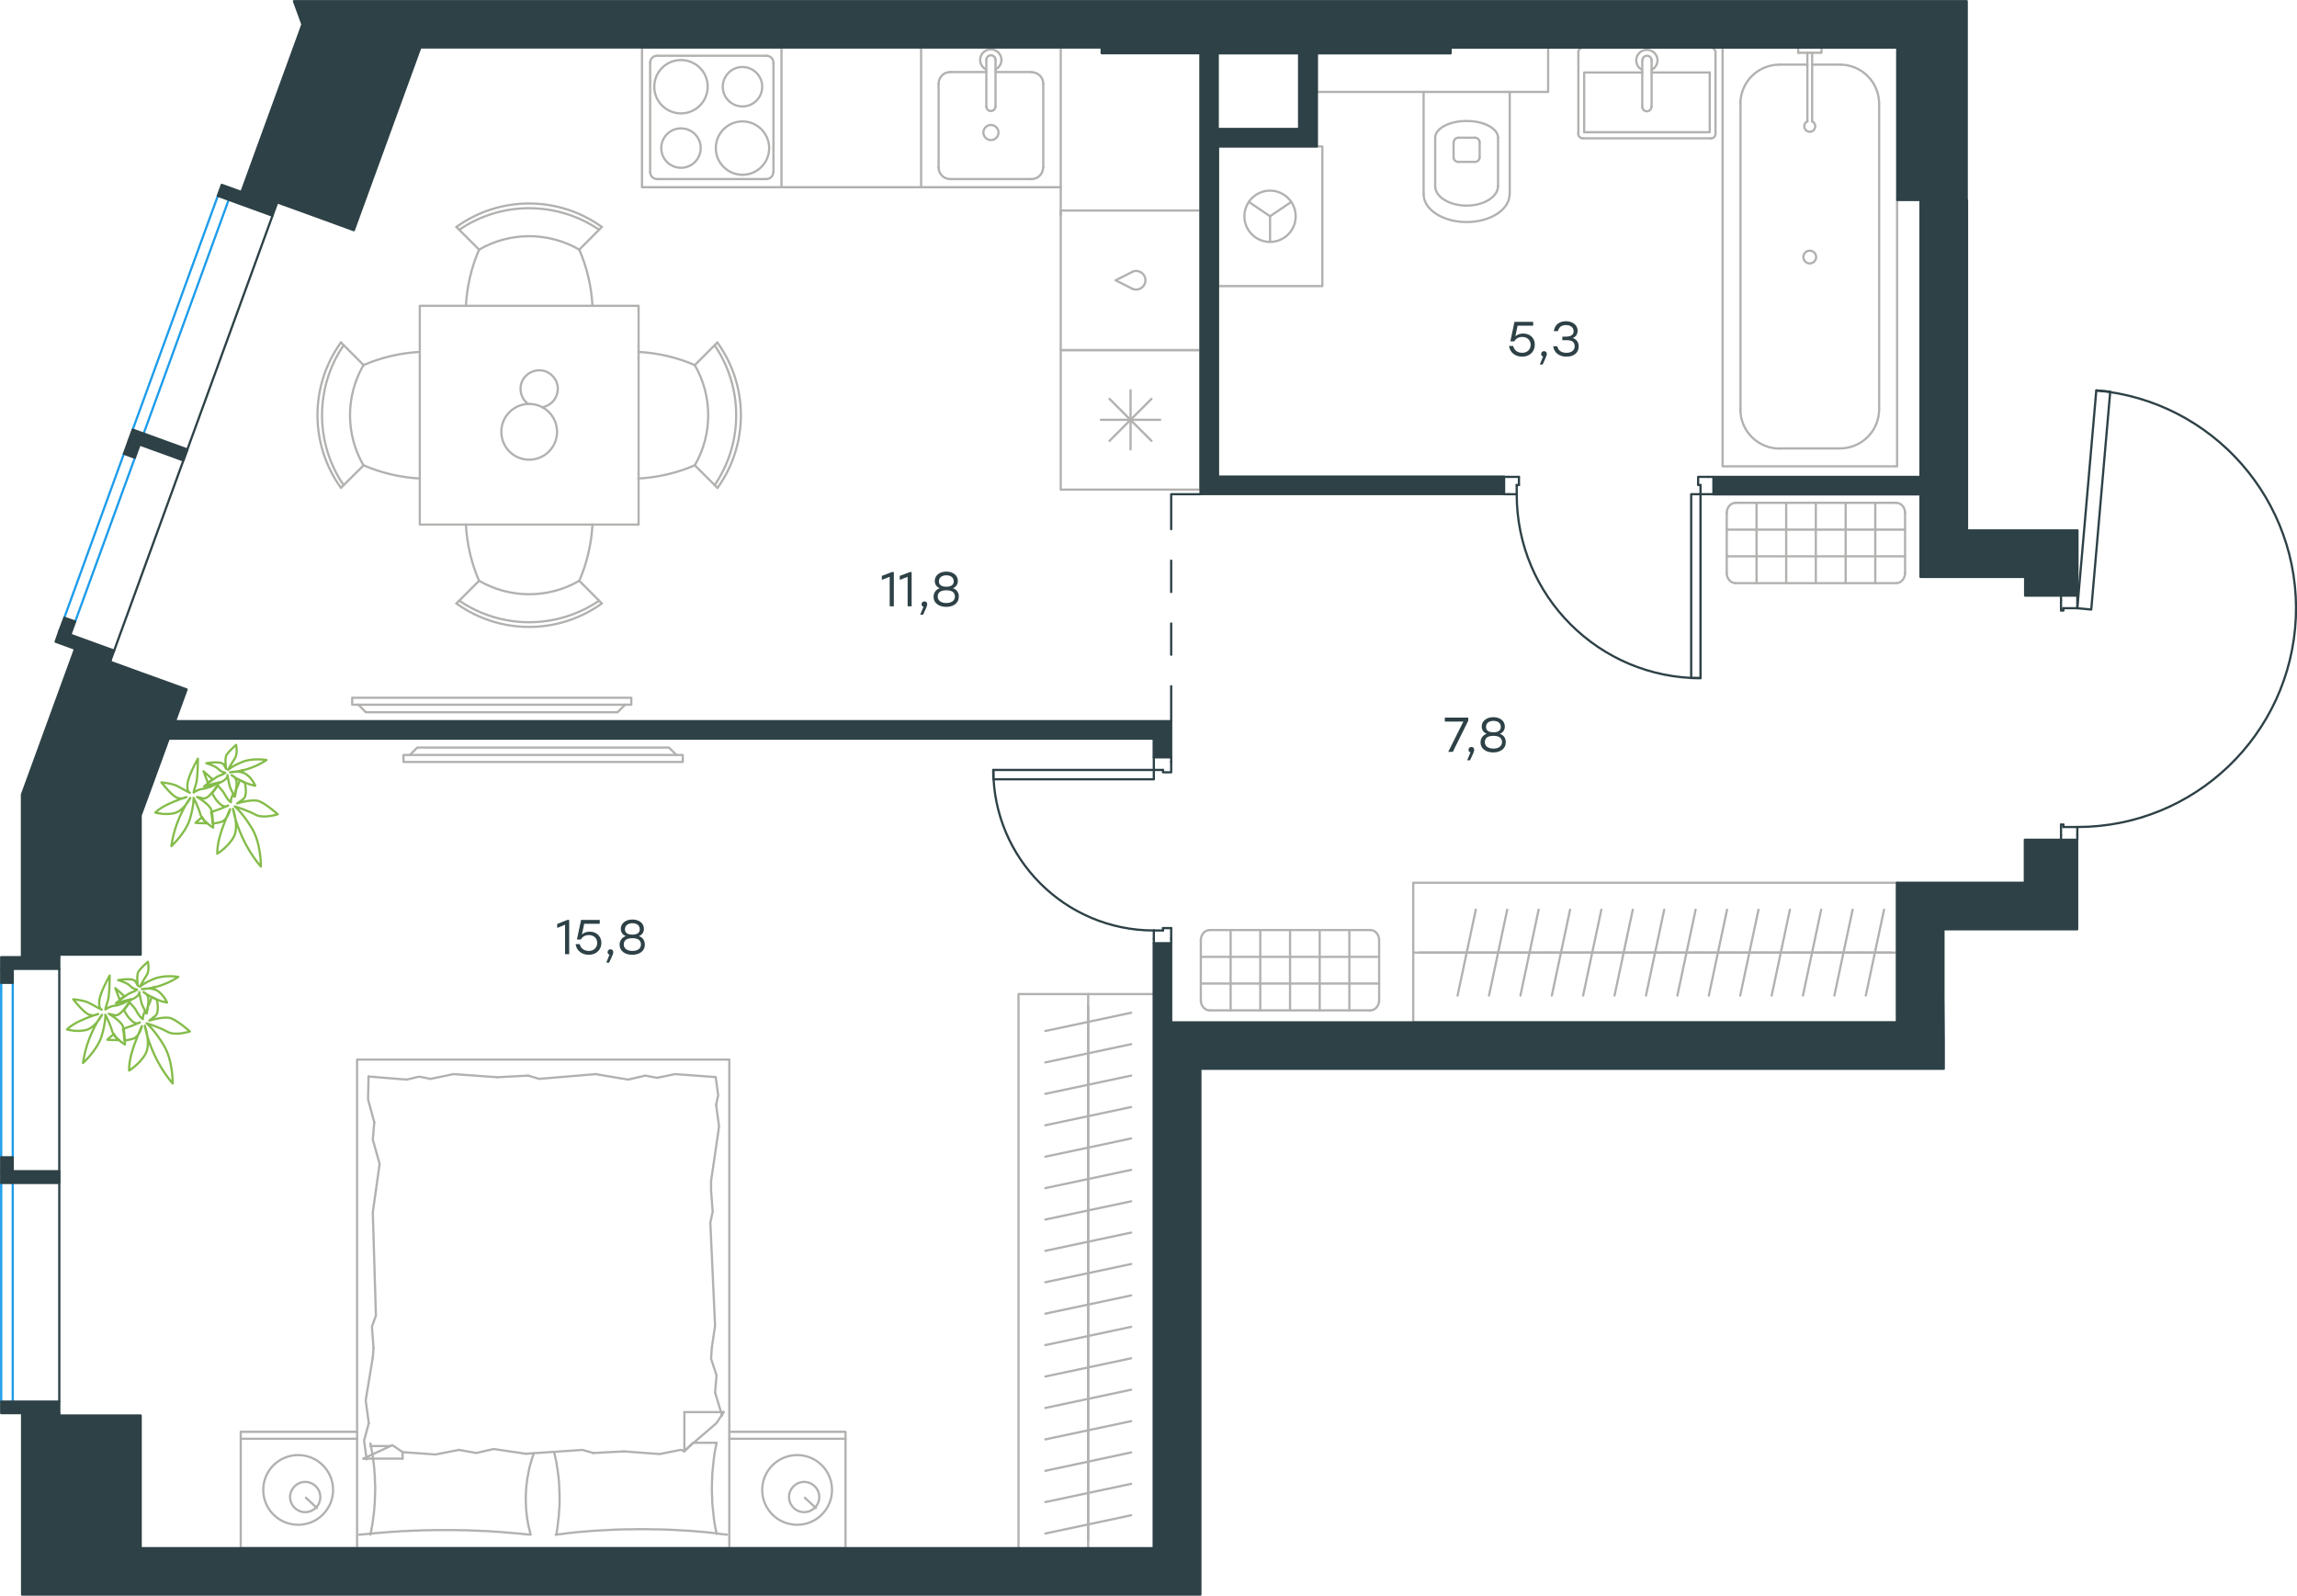 <?xml version="1.0" encoding="utf-8"?>
<!-- Generator: Adobe Illustrator 26.5.0, SVG Export Plug-In . SVG Version: 6.00 Build 0)  -->
<svg version="1.1" id="Слой_1" xmlns:xodm="http://www.corel.com/coreldraw/odm/2003"
	 xmlns="http://www.w3.org/2000/svg" xmlns:xlink="http://www.w3.org/1999/xlink" x="0px" y="0px" viewBox="0 0 1549.6 1076.5"
	 style="enable-background:new 0 0 1549.6 1076.5;" xml:space="preserve">
<style type="text/css">
	.st0{fill:none;stroke:#2D4146;stroke-width:1.5;stroke-linecap:round;stroke-linejoin:round;stroke-miterlimit:10;}
	.st1{fill:none;stroke:#B2B1B0;stroke-width:1.5;stroke-linecap:round;stroke-linejoin:round;stroke-miterlimit:10;}
	.st2{fill:none;stroke:#1D9CEB;stroke-width:1.5;stroke-linecap:round;stroke-linejoin:round;stroke-miterlimit:10;}
	
		.st3{fill-rule:evenodd;clip-rule:evenodd;fill:#2D4146;stroke:#2D4146;stroke-width:1.5;stroke-linecap:round;stroke-linejoin:round;stroke-miterlimit:10;}
	.st4{fill:#2D4146;}
	.st5{fill:none;stroke:#84BC4A;stroke-width:1.5;stroke-linecap:round;stroke-linejoin:round;stroke-miterlimit:10;}
</style>
<g id="Слой_x0020_1">
	<line class="st0" x1="778.4" y1="633.2" x2="778.4" y2="636.3"/>
	<polyline class="st0" points="778.4,510.8 778.4,513.9 778.4,519.4 	"/>
	<line class="st0" x1="778.4" y1="627.7" x2="778.4" y2="633.2"/>
	<path class="st0" d="M670.1,519.4c0,59.8,48.5,108.3,108.3,108.3"/>
	<line class="st0" x1="790.1" y1="633.2" x2="790.1" y2="626.1"/>
	<line class="st0" x1="790.1" y1="513.9" x2="790.1" y2="510.8"/>
	<line class="st0" x1="778.4" y1="519.4" x2="784.6" y2="519.4"/>
	<polyline class="st0" points="790.1,513.9 790.1,521 784.6,521 784.6,519.4 	"/>
	<line class="st0" x1="784.6" y1="627.7" x2="784.6" y2="626.1"/>
	<line class="st0" x1="790.1" y1="636.3" x2="790.1" y2="633.2"/>
	<line class="st0" x1="778.4" y1="627.7" x2="784.6" y2="627.7"/>
	<line class="st0" x1="784.6" y1="626.1" x2="790.1" y2="626.1"/>
	<polyline class="st0" points="743.8,519.4 670.1,519.4 670.1,525.7 704.5,525.7 778.4,525.7 778.4,519.4 743.8,519.4 	"/>
	<line class="st0" x1="1017.7" y1="333.4" x2="1014.5" y2="333.4"/>
	<polyline class="st0" points="1155.8,333.4 1152.6,333.4 1147.2,333.4 	"/>
	<line class="st0" x1="1023.2" y1="333.4" x2="1017.7" y2="333.4"/>
	<path class="st0" d="M1023.2,333.5c0,68.5,55.5,124,124,124"/>
	<line class="st0" x1="1017.7" y1="321.7" x2="1024.7" y2="321.7"/>
	<line class="st0" x1="1152.6" y1="321.7" x2="1155.8" y2="321.7"/>
	<line class="st0" x1="1147.2" y1="333.4" x2="1147.2" y2="327.2"/>
	<polyline class="st0" points="1152.6,321.7 1145.6,321.7 1145.6,327.2 1147.2,327.2 	"/>
	<line class="st0" x1="1023.2" y1="327.2" x2="1024.7" y2="327.2"/>
	<line class="st0" x1="1014.5" y1="321.7" x2="1017.7" y2="321.7"/>
	<line class="st0" x1="1023.2" y1="333.4" x2="1023.2" y2="327.2"/>
	<line class="st0" x1="1024.7" y1="327.2" x2="1024.7" y2="321.7"/>
	<polyline class="st0" points="1147.2,457.4 1140.9,457.4 1140.9,423 1140.9,333.4 1147.2,333.4 1147.2,368 1147.2,457.4 	"/>
	<line class="st0" x1="1401.4" y1="563.4" x2="1401.4" y2="566.5"/>
	<polyline class="st0" points="1401.4,401.7 1401.4,404.8 1401.4,410.3 	"/>
	<line class="st0" x1="1401.4" y1="557.9" x2="1401.4" y2="563.4"/>
	<path class="st0" d="M1401.4,557.9c79,0,143.9-62.2,147.4-141.1c3.4-78.9-55.9-146.5-134.5-153.4"/>
	<line class="st0" x1="1390.4" y1="563.4" x2="1390.4" y2="556.3"/>
	<line class="st0" x1="1390.4" y1="404.8" x2="1390.4" y2="401.7"/>
	<line class="st0" x1="1401.4" y1="410.3" x2="1392" y2="410.3"/>
	<polyline class="st0" points="1390.4,404.8 1390.4,411.9 1392,411.9 1392,410.3 	"/>
	<line class="st0" x1="1392" y1="557.9" x2="1392" y2="556.3"/>
	<line class="st0" x1="1390.4" y1="566.5" x2="1390.4" y2="563.4"/>
	<line class="st0" x1="1401.4" y1="557.9" x2="1392" y2="557.9"/>
	<line class="st0" x1="1392" y1="556.3" x2="1390.4" y2="556.3"/>
	<polyline class="st0" points="1414.2,263.4 1423.6,264.2 1420.6,298.5 1410.8,411.2 1401.4,410.3 1404.4,375.9 1414.2,263.4 	"/>
	<line class="st1" x1="1275.5" y1="642.6" x2="1254.3" y2="642.6"/>
	<line class="st1" x1="1258.7" y1="671.6" x2="1271" y2="613.7"/>
	<line class="st1" x1="1254.3" y1="642.6" x2="1233.1" y2="642.6"/>
	<line class="st1" x1="1237.5" y1="671.6" x2="1249.8" y2="613.7"/>
	<line class="st1" x1="1233.1" y1="642.6" x2="1211.9" y2="642.6"/>
	<line class="st1" x1="1216.3" y1="671.6" x2="1228.6" y2="613.7"/>
	<line class="st1" x1="1211.9" y1="642.6" x2="1190.7" y2="642.6"/>
	<line class="st1" x1="1195.2" y1="671.6" x2="1207.5" y2="613.7"/>
	<line class="st1" x1="1190.7" y1="642.6" x2="1169.5" y2="642.6"/>
	<line class="st1" x1="1174" y1="671.6" x2="1186.3" y2="613.7"/>
	<line class="st1" x1="1169.5" y1="642.6" x2="1148.4" y2="642.6"/>
	<line class="st1" x1="1152.8" y1="671.6" x2="1165.1" y2="613.7"/>
	<line class="st1" x1="1148.4" y1="642.6" x2="1127.2" y2="642.6"/>
	<line class="st1" x1="1131.6" y1="671.6" x2="1143.9" y2="613.7"/>
	<line class="st1" x1="1127.2" y1="642.6" x2="1106" y2="642.6"/>
	<line class="st1" x1="1110.4" y1="671.6" x2="1122.7" y2="613.7"/>
	<line class="st1" x1="1106" y1="642.6" x2="1084.8" y2="642.6"/>
	<line class="st1" x1="1089.2" y1="671.6" x2="1101.5" y2="613.7"/>
	<line class="st1" x1="1279.8" y1="642.6" x2="953.4" y2="642.6"/>
	<line class="st1" x1="1084.8" y1="642.6" x2="1063.6" y2="642.6"/>
	<line class="st1" x1="1068" y1="671.6" x2="1080.3" y2="613.7"/>
	<line class="st1" x1="1063.6" y1="642.6" x2="1042.4" y2="642.6"/>
	<line class="st1" x1="1046.9" y1="671.6" x2="1059.2" y2="613.7"/>
	<line class="st1" x1="1042.4" y1="642.6" x2="1021.2" y2="642.6"/>
	<line class="st1" x1="1025.7" y1="671.6" x2="1038" y2="613.7"/>
	<line class="st1" x1="1021.2" y1="642.6" x2="1000.1" y2="642.6"/>
	<line class="st1" x1="1004.5" y1="671.6" x2="1016.8" y2="613.7"/>
	<line class="st1" x1="1000.1" y1="642.6" x2="978.9" y2="642.6"/>
	<line class="st1" x1="983.3" y1="671.6" x2="995.6" y2="613.7"/>
	<line class="st1" x1="978.9" y1="642.6" x2="957.7" y2="642.6"/>
	<polyline class="st1" points="953.4,689.7 953.4,595.5 1279.8,595.5 1279.8,689.7 953.4,689.7 	"/>
	<line class="st1" x1="748.5" y1="297.4" x2="776.8" y2="269.1"/>
	<line class="st1" x1="776.8" y1="297.4" x2="748.5" y2="269.1"/>
	<line class="st1" x1="742.7" y1="283.2" x2="782.7" y2="283.2"/>
	<line class="st1" x1="762.7" y1="303.2" x2="762.7" y2="263.2"/>
	<polyline class="st1" points="715.6,236.2 809.7,236.2 809.7,330.3 715.6,330.3 715.6,236.2 	"/>
	<line class="st1" x1="1114.2" y1="48.9" x2="1153.4" y2="48.9"/>
	<polyline class="st1" points="1107.9,48.9 1068.7,48.9 1068.7,89.2 	"/>
	<polyline class="st1" points="1068.7,89.2 1153.4,89.2 1153.4,48.9 	"/>
	<path class="st1" d="M1154.2,93.4c1.7,0,3.1-1.4,3.1-3.1"/>
	<path class="st1" d="M1064.7,90.2c0,1.7,1.4,3.1,3.1,3.1"/>
	<path class="st1" d="M1157.3,35.3c0-1.7-1.4-3.1-3.1-3.1"/>
	<path class="st1" d="M1067.9,32.1c-1.7,0-3.1,1.4-3.1,3.1"/>
	<path class="st1" d="M1107.9,72c0,1.7,1.4,3.1,3.1,3.1c1.7,0,3.1-1.4,3.1-3.1"/>
	<line class="st1" x1="1114.2" y1="40.6" x2="1114.2" y2="72"/>
	<path class="st1" d="M1114.2,40.7c0-1.7-1.4-3.1-3.1-3.1s-3.1,1.4-3.1,3.1"/>
	<line class="st1" x1="1107.9" y1="40.6" x2="1107.9" y2="72"/>
	<path class="st1" d="M1114.2,47.1c3-1.5,4.6-4.8,3.8-8c-0.8-3.2-3.6-5.5-7-5.5c-3.3,0-6.2,2.3-7,5.5c-0.7,3.2,0.8,6.6,3.8,8"/>
	<line class="st1" x1="1157.3" y1="35.3" x2="1157.3" y2="90.2"/>
	<line class="st1" x1="1154.2" y1="93.3" x2="1067.9" y2="93.3"/>
	<line class="st1" x1="1064.8" y1="90.2" x2="1064.8" y2="35.3"/>
	<path class="st1" d="M763.9,194.8c2.6,1.2,5.7,0.4,7.5-1.9c1.8-2.3,1.8-5.5,0-7.7c-1.8-2.3-4.9-3-7.5-1.9"/>
	<polyline class="st1" points="763.9,183.4 752.6,189.1 763.9,194.8 	"/>
	<polyline class="st1" points="715.6,142 809.7,142 809.7,236.2 715.6,236.2 715.6,142 	"/>
	<path class="st1" d="M500.9,81.9c-10,0-18,8.1-18,18c0,10,8.1,18,18,18c10,0,18-8.1,18-18C518.9,90,510.8,81.9,500.9,81.9"/>
	<path class="st1" d="M500.9,45.2c-7.4,0-13.3,6-13.3,13.3c0,7.4,6,13.3,13.3,13.3c7.4,0,13.3-6,13.3-13.3
		C514.2,51.2,508.2,45.2,500.9,45.2"/>
	<path class="st1" d="M459.4,40.5c-10,0-18,8.1-18,18c0,10,8.1,18,18,18c10,0,18-8.1,18-18C477.5,48.6,469.4,40.5,459.4,40.5"/>
	<path class="st1" d="M459.4,86.6c-7.4,0-13.3,6-13.3,13.3c0,7.4,6,13.3,13.3,13.3c7.4,0,13.3-6,13.3-13.3
		C472.8,92.6,466.8,86.6,459.4,86.6"/>
	<path class="st1" d="M521.8,42.3c0-2.6-2.1-4.7-4.7-4.7"/>
	<path class="st1" d="M517,120.8c2.6,0,4.7-2.1,4.7-4.7"/>
	<path class="st1" d="M443.3,37.6c-2.6,0-4.7,2.1-4.7,4.7"/>
	<path class="st1" d="M438.6,116.1c0,2.6,2.1,4.7,4.7,4.7"/>
	<line class="st1" x1="521.8" y1="42.3" x2="521.8" y2="116.1"/>
	<line class="st1" x1="443.3" y1="37.6" x2="517.1" y2="37.6"/>
	<line class="st1" x1="438.6" y1="116.1" x2="438.6" y2="42.3"/>
	<line class="st1" x1="517.1" y1="120.8" x2="443.3" y2="120.8"/>
	<polyline class="st1" points="433.1,32.1 527.2,32.1 527.2,126.3 433.1,126.3 433.1,32.1 	"/>
	<line class="st1" x1="1241.3" y1="43.6" x2="1222.5" y2="43.6"/>
	<path class="st1" d="M1219.3,81.9c-1.6,0.7-2.4,2.5-2,4.1c0.4,1.7,1.9,2.9,3.6,2.9c1.7,0,3.2-1.2,3.6-2.9c0.4-1.7-0.5-3.4-2-4.1"/>
	<line class="st1" x1="1222.5" y1="35.6" x2="1222.5" y2="81.9"/>
	<line class="st1" x1="1219.3" y1="35.6" x2="1219.3" y2="81.9"/>
	<line class="st1" x1="1213.1" y1="35.6" x2="1213.1" y2="32.1"/>
	<polyline class="st1" points="1213.1,35.6 1228.8,35.6 1228.8,32.1 	"/>
	<path class="st1" d="M1220.9,169.1c-2.4,0-4.3,1.9-4.3,4.3c0,2.4,1.9,4.3,4.3,4.3c2.4,0,4.3-1.9,4.3-4.3
		C1225.2,171,1223.3,169.1,1220.9,169.1"/>
	<path class="st1" d="M1267.7,70c0-14.6-11.8-26.4-26.4-26.4"/>
	<path class="st1" d="M1200.5,43.6c-14.6,0-26.4,11.8-26.4,26.4"/>
	<path class="st1" d="M1241.3,302.5c14.6,0,26.4-11.8,26.4-26.4"/>
	<path class="st1" d="M1174.1,276.2c0,14.6,11.8,26.4,26.4,26.4"/>
	<line class="st1" x1="1200.5" y1="43.6" x2="1219.3" y2="43.6"/>
	<line class="st1" x1="1267.7" y1="70" x2="1267.7" y2="276.2"/>
	<line class="st1" x1="1241.3" y1="302.5" x2="1200.5" y2="302.5"/>
	<line class="st1" x1="1174.2" y1="276.2" x2="1174.2" y2="70"/>
	<polyline class="st1" points="1279.8,134.9 1279.8,314.6 1162.1,314.6 1162.1,32.1 	"/>
	<line class="st1" x1="487.7" y1="952.6" x2="487.1" y2="954.8"/>
	<polyline class="st1" points="421,979.1 445,980.9 459,978.1 461.7,978.6 	"/>
	<polyline class="st1" points="271.6,979.6 293.7,981.2 309.6,978.1 	"/>
	<polyline class="st1" points="354.7,980.7 392.9,978.1 400.3,980.2 	"/>
	<polyline class="st1" points="309.6,978.1 321.3,980.2 333,977.5 354.7,980.7 	"/>
	<line class="st1" x1="400.3" y1="980.2" x2="421" y2="979.1"/>
	<polyline class="st1" points="483.4,973.3 483.1,975.2 482.7,977.1 482.3,979 482,980.9 481.7,982.9 481.5,984.8 481.3,986.7 
		481.1,988.7 480.9,990.6 480.7,992.5 480.5,994.5 480.5,996.4 480.4,998.3 480.3,1000.2 480.3,1002.1 480.2,1004 480.3,1006 
		480.3,1008 480.4,1010 480.5,1011.9 480.5,1013.8 480.7,1015.8 480.9,1017.7 481.1,1019.6 481.3,1021.5 481.5,1023.4 481.7,1025.3 
		482,1027.2 482.3,1029.1 482.7,1031 483.1,1032.9 483.4,1034.8 	"/>
	<polyline class="st1" points="490.5,1035.3 486.9,1034.9 483.3,1034.4 479.8,1034 476.2,1033.6 472.6,1033.3 469,1033 
		465.4,1032.7 461.8,1032.5 458.2,1032.3 454.6,1032.1 450.9,1031.9 447.3,1031.8 443.7,1031.7 440,1031.7 436.4,1031.6 
		432.7,1031.6 429.1,1031.6 425.5,1031.7 421.9,1031.7 418.3,1031.8 414.7,1031.9 411,1032.1 407.4,1032.3 403.8,1032.5 
		400.1,1032.7 396.5,1033 392.9,1033.3 389.3,1033.6 385.7,1034 382.1,1034.4 378.5,1034.9 374.9,1035.3 	"/>
	<polyline class="st1" points="251.5,915.6 246.7,944.7 248.8,960.1 	"/>
	<polyline class="st1" points="248.8,960.1 245.6,971.8 247.2,983.5 247.2,984.5 	"/>
	<line class="st1" x1="252" y1="909.2" x2="251.5" y2="915.6"/>
	<polyline class="st1" points="253.6,803 251.5,817.9 253.6,887.5 250.9,894.9 252,909.2 	"/>
	<polyline class="st1" points="248.6,726.2 248.3,741.7 252.5,757.1 	"/>
	<polyline class="st1" points="252.5,757.1 251.5,768.8 256.1,785.2 253.6,803 	"/>
	<polyline class="st1" points="479.7,796.7 485.1,759.9 483.1,745.2 	"/>
	<polyline class="st1" points="483.1,745.2 484.5,738.9 482.9,727.2 	"/>
	<line class="st1" x1="479.7" y1="803" x2="479.7" y2="796.7"/>
	<polyline class="st1" points="480.2,909.2 482.4,894.4 479.2,824.8 480.8,817.4 479.7,803 	"/>
	<line class="st1" x1="487.1" y1="954.8" x2="482.4" y2="939.4"/>
	<polyline class="st1" points="482.4,939.4 483.4,927.8 479.7,916.6 480.2,909.2 	"/>
	<polyline class="st1" points="375.4,1035.3 376.2,1029.4 376.5,1026.4 376.9,1023.5 377.1,1020.6 377.3,1017.7 377.5,1014.8 
		377.5,1013.4 377.5,1012 377.5,1009.9 377.5,1007.9 377.4,1005.8 377.3,1003.8 377.2,1001.7 377.1,999.7 376.9,997.6 376.7,995.6 
		376.4,993.6 376.2,991.6 375.8,989.6 375.5,987.6 375.2,985.6 374.7,983.6 374.3,981.6 373.8,979.6 	"/>
	<polyline class="st1" points="249.9,1035.3 250.3,1033.4 250.6,1031.5 251,1029.6 251.3,1027.7 251.6,1025.8 251.8,1023.8 
		252.1,1021.9 252.3,1020 252.5,1018 252.6,1016.1 252.8,1014.1 252.9,1012.2 252.9,1010.3 253,1008.4 253.1,1006.5 253.1,1004.6 
		253.1,1002.6 253,1000.6 252.9,998.7 252.9,996.7 252.8,994.8 252.6,992.8 252.5,990.9 252.3,989 252.1,987.1 251.8,985.2 
		251.6,983.3 251.3,981.4 251,979.5 250.6,977.6 250.3,975.7 249.9,973.8 	"/>
	<polyline class="st1" points="360.1,980.3 359.5,982.3 358.8,984.3 358.3,986.2 357.7,988.1 357.2,990 356.8,991.9 356.4,993.8 
		356.1,995.7 355.7,997.6 355.5,999.5 355.2,1001.5 355,1003.4 354.9,1005.4 354.8,1007.4 354.7,1009.4 354.7,1011.5 354.7,1013 
		354.8,1014.4 354.8,1016 354.9,1017.4 355,1018.9 355.2,1020.4 355.3,1021.9 355.5,1023.3 355.7,1024.8 356,1026.3 356.2,1027.7 
		356.5,1029.2 356.8,1030.6 357.2,1032 357.5,1033.4 357.9,1034.8 	"/>
	<polyline class="st1" points="357.9,1035.3 354.3,1035 350.8,1034.6 347.2,1034.3 343.6,1034 340,1033.7 336.4,1033.4 
		332.8,1033.2 329.2,1032.9 325.6,1032.8 322,1032.6 318.4,1032.5 314.7,1032.3 311.1,1032.3 307.4,1032.2 303.8,1032.2 
		300.1,1032.2 296.5,1032.2 292.9,1032.2 289.3,1032.3 285.7,1032.3 282.1,1032.5 278.5,1032.6 274.8,1032.8 271.2,1032.9 
		267.6,1033.2 264,1033.4 260.3,1033.7 256.7,1034 253.1,1034.3 249.5,1034.6 245.9,1035 242.3,1035.3 	"/>
	<polyline class="st1" points="335.6,726.7 305.9,724.6 290.5,727.8 	"/>
	<polyline class="st1" points="290.5,727.8 282.8,726.3 274.3,728.3 248.6,726.2 	"/>
	<polyline class="st1" points="482.9,726.6 455.3,724.6 443.3,727.1 	"/>
	<polyline class="st1" points="401.9,724.6 363.7,727.8 356.3,725.6 	"/>
	<polyline class="st1" points="443.3,727.1 435.3,725.6 423.7,728.3 401.9,724.6 	"/>
	<line class="st1" x1="356.3" y1="725.6" x2="335.6" y2="726.7"/>
	<line class="st1" x1="245.1" y1="984" x2="271.6" y2="984"/>
	<polyline class="st1" points="461.2,979.1 483.4,960 488.2,952.6 	"/>
	<line class="st1" x1="271.6" y1="979.6" x2="271.6" y2="984"/>
	<line class="st1" x1="483.4" y1="973.3" x2="468" y2="973.3"/>
	<polyline class="st1" points="245.1,984 264.7,974.9 271.6,979.6 	"/>
	<line class="st1" x1="488.2" y1="952.6" x2="461.7" y2="952.6"/>
	<polyline class="st1" points="467.5,973.3 461.7,979.1 461.7,952.6 	"/>
	<line class="st1" x1="263.3" y1="975.5" x2="249.9" y2="975.5"/>
	<line class="st1" x1="543" y1="1010.4" x2="550.4" y2="1017.3"/>
	<path class="st1" d="M552.7,1009.9c0-5.6-4.6-10.2-10.2-10.2c-5.6,0-10.2,4.6-10.2,10.2c0,5.6,4.6,10.2,10.2,10.2
		C548.1,1020.1,552.7,1015.5,552.7,1009.9"/>
	<path class="st1" d="M561.3,1005.1c0-13-10.5-23.5-23.5-23.5c-13,0-23.6,10.5-23.6,23.5c0,13,10.5,23.5,23.6,23.5
		C550.7,1028.7,561.3,1018.1,561.3,1005.1"/>
	<line class="st1" x1="206.4" y1="1010.4" x2="213.8" y2="1017.3"/>
	<path class="st1" d="M216.1,1009.9c0-5.6-4.6-10.2-10.2-10.2c-5.6,0-10.2,4.6-10.2,10.2c0,5.6,4.6,10.2,10.2,10.2
		C211.5,1020.1,216.1,1015.5,216.1,1009.9"/>
	<path class="st1" d="M224.7,1005.1c0-13-10.5-23.5-23.6-23.5c-13,0-23.5,10.5-23.5,23.5c0,13,10.5,23.5,23.5,23.5
		C214.1,1028.7,224.7,1018.1,224.7,1005.1"/>
	<line class="st1" x1="492" y1="970.6" x2="570.4" y2="970.6"/>
	<line class="st1" x1="162.4" y1="970.6" x2="240.9" y2="970.6"/>
	<polyline class="st1" points="492,1044.4 570.4,1044.4 570.4,965.9 492,965.9 	"/>
	<polyline class="st1" points="240.9,1044.4 162.4,1044.4 162.4,965.9 240.9,965.9 	"/>
	<polyline class="st1" points="492,1044.4 492,714.8 240.9,714.8 240.9,1044.4 492,1044.4 	"/>
	<line class="st1" x1="734.1" y1="1039" x2="734.1" y2="1017.8"/>
	<line class="st1" x1="763.1" y1="1022.2" x2="705.2" y2="1034.5"/>
	<line class="st1" x1="734.1" y1="1017.8" x2="734.1" y2="996.6"/>
	<line class="st1" x1="763.1" y1="1001" x2="705.2" y2="1013.3"/>
	<line class="st1" x1="734.1" y1="996.6" x2="734.1" y2="975.4"/>
	<line class="st1" x1="763.1" y1="979.8" x2="705.2" y2="992.2"/>
	<line class="st1" x1="734.1" y1="975.4" x2="734.1" y2="954.2"/>
	<line class="st1" x1="763.1" y1="958.7" x2="705.2" y2="971"/>
	<line class="st1" x1="734.1" y1="954.2" x2="734.1" y2="933"/>
	<line class="st1" x1="763.1" y1="937.5" x2="705.2" y2="949.8"/>
	<line class="st1" x1="734.1" y1="933" x2="734.1" y2="911.8"/>
	<line class="st1" x1="763.1" y1="916.3" x2="705.2" y2="928.6"/>
	<line class="st1" x1="734.1" y1="911.8" x2="734.1" y2="890.6"/>
	<line class="st1" x1="763.1" y1="895.1" x2="705.2" y2="907.4"/>
	<line class="st1" x1="734.1" y1="890.6" x2="734.1" y2="869.5"/>
	<line class="st1" x1="763.1" y1="873.9" x2="705.2" y2="886.2"/>
	<line class="st1" x1="734.1" y1="869.5" x2="734.1" y2="848.3"/>
	<line class="st1" x1="763.1" y1="852.7" x2="705.2" y2="865"/>
	<line class="st1" x1="734.1" y1="848.3" x2="734.1" y2="827.1"/>
	<line class="st1" x1="763.1" y1="831.5" x2="705.2" y2="843.8"/>
	<line class="st1" x1="734.1" y1="827.1" x2="734.1" y2="805.9"/>
	<line class="st1" x1="763.1" y1="810.4" x2="705.2" y2="822.7"/>
	<line class="st1" x1="734.1" y1="1047.2" x2="734.1" y2="670.6"/>
	<line class="st1" x1="734.1" y1="805.9" x2="734.1" y2="784.7"/>
	<line class="st1" x1="763.1" y1="789.2" x2="705.2" y2="801.5"/>
	<line class="st1" x1="734.1" y1="784.7" x2="734.1" y2="763.5"/>
	<line class="st1" x1="763.1" y1="768" x2="705.2" y2="780.3"/>
	<line class="st1" x1="734.1" y1="763.5" x2="734.1" y2="742.4"/>
	<line class="st1" x1="763.1" y1="746.8" x2="705.2" y2="759.1"/>
	<line class="st1" x1="734.1" y1="742.4" x2="734.1" y2="721.2"/>
	<line class="st1" x1="763.1" y1="725.6" x2="705.2" y2="737.9"/>
	<line class="st1" x1="734.1" y1="721.2" x2="734.1" y2="700"/>
	<line class="st1" x1="763.1" y1="704.4" x2="705.2" y2="716.7"/>
	<line class="st1" x1="734.1" y1="700" x2="734.1" y2="678.8"/>
	<line class="st1" x1="763.1" y1="683.2" x2="705.2" y2="695.5"/>
	<polyline class="st1" points="781.2,670.6 687.1,670.6 687.1,1047.2 781.2,1047.2 781.2,670.6 	"/>
	<polyline class="st1" points="276.5,509.3 281.5,504.3 451.3,504.3 456.3,509.3 	"/>
	<polyline class="st1" points="272.2,509.3 272.2,514 460.6,514 460.6,509.3 272.2,509.3 	"/>
	<path class="st1" d="M404.2,155c-28.5-19.4-65.9-19.4-94.4,0"/>
	<path class="st1" d="M482.1,327.3c19.4-28.5,19.4-65.9,0-94.4"/>
	<path class="st1" d="M231.8,232.9c-19.4,28.5-19.4,65.9,0,94.4"/>
	<path class="st1" d="M309.8,405.2c28.5,19.4,65.9,19.4,94.4,0"/>
	<path class="st1" d="M484,329.2c21.1-29.3,21.1-68.8,0-98.1"/>
	<line class="st1" x1="468.7" y1="313.9" x2="484" y2="329.1"/>
	<line class="st1" x1="468.7" y1="246.3" x2="484" y2="231"/>
	<path class="st1" d="M468.7,313.9c12.1-20.9,12.1-46.7,0-67.6"/>
	<path class="st1" d="M468.7,246.3c-12-5.2-24.9-8.2-38-8.9"/>
	<path class="st1" d="M430.7,322.8c13.1-0.7,25.9-3.7,38-8.9"/>
	<path class="st1" d="M365.9,274.7c5.9-1,10.2-6,10.4-12c0.2-6-3.9-11.2-9.7-12.6c-5.8-1.3-11.8,1.6-14.3,7
		c-2.5,5.4-0.8,11.9,4,15.4"/>
	<path class="st1" d="M357,272.5c-10.4,0-18.8,8.4-18.8,18.8c0,10.4,8.4,18.8,18.8,18.8c10.4,0,18.8-8.4,18.8-18.8
		C375.8,280.9,367.4,272.5,357,272.5"/>
	<path class="st1" d="M230,231c-21.1,29.3-21.1,68.8,0,98.1"/>
	<line class="st1" x1="245.3" y1="313.9" x2="230" y2="329.1"/>
	<line class="st1" x1="245.3" y1="246.3" x2="230" y2="231"/>
	<path class="st1" d="M245.2,246.3c-12.1,20.9-12.1,46.7,0,67.6"/>
	<path class="st1" d="M283.2,237.4c-13.1,0.7-25.9,3.7-38,8.9"/>
	<path class="st1" d="M245.3,313.9c12,5.2,24.9,8.2,38,8.9"/>
	<path class="st1" d="M406,153.1c-29.3-21.1-68.8-21.1-98.1,0"/>
	<line class="st1" x1="323.2" y1="168.4" x2="307.9" y2="153.1"/>
	<line class="st1" x1="390.8" y1="168.4" x2="406" y2="153.1"/>
	<path class="st1" d="M390.8,168.4c-20.9-12.1-46.7-12.1-67.6,0"/>
	<path class="st1" d="M399.7,206.4c-0.7-13.1-3.7-25.9-8.9-38"/>
	<path class="st1" d="M323.2,168.4c-5.2,12-8.2,24.9-8.9,38"/>
	<path class="st1" d="M307.9,407.1c29.3,21.1,68.8,21.1,98.1,0"/>
	<line class="st1" x1="323.2" y1="391.8" x2="307.9" y2="407.1"/>
	<line class="st1" x1="390.8" y1="391.8" x2="406" y2="407.1"/>
	<path class="st1" d="M323.2,391.8c20.9,12.1,46.7,12.1,67.6,0"/>
	<path class="st1" d="M390.8,391.8c5.2-12,8.2-24.9,8.9-38"/>
	<path class="st1" d="M314.3,353.9c0.7,13.1,3.7,25.9,8.9,38"/>
	<polyline class="st1" points="283.2,206.3 430.8,206.3 430.8,353.9 283.2,353.9 283.2,206.3 	"/>
	<polyline class="st1" points="421.7,475.4 416.6,480.5 246.8,480.5 241.8,475.4 	"/>
	<polyline class="st1" points="425.9,475.4 425.9,470.7 237.6,470.7 237.6,475.4 425.9,475.4 	"/>
	<line class="st1" x1="696" y1="48.6" x2="671.6" y2="48.6"/>
	<path class="st1" d="M673.6,89.4c0-2.8-2.3-5.1-5.1-5.1c-2.8,0-5.1,2.3-5.1,5.1c0,2.8,2.3,5.1,5.1,5.1
		C671.3,94.5,673.6,92.3,673.6,89.4"/>
	<path class="st1" d="M665.4,71.8c0,1.7,1.4,3.1,3.1,3.1c1.7,0,3.1-1.4,3.1-3.1"/>
	<line class="st1" x1="671.6" y1="40.4" x2="671.6" y2="71.8"/>
	<path class="st1" d="M671.6,40.4c0-1.7-1.4-3.1-3.1-3.1s-3.1,1.4-3.1,3.1"/>
	<line class="st1" x1="665.4" y1="40.4" x2="665.4" y2="71.8"/>
	<path class="st1" d="M671.6,46.8c3-1.5,4.6-4.8,3.8-8c-0.8-3.2-3.6-5.5-7-5.5c-3.3,0-6.2,2.3-7,5.5c-0.7,3.2,0.8,6.6,3.8,8"/>
	<path class="st1" d="M703.8,56.5c0-4.3-3.5-7.8-7.8-7.8"/>
	<path class="st1" d="M641,48.6c-4.3,0-7.8,3.5-7.8,7.8"/>
	<path class="st1" d="M695.9,120.8c4.3,0,7.8-3.5,7.8-7.8"/>
	<path class="st1" d="M633.2,113c0,4.3,3.5,7.8,7.8,7.8"/>
	<line class="st1" x1="703.8" y1="56.5" x2="703.8" y2="113"/>
	<line class="st1" x1="696" y1="120.8" x2="641" y2="120.8"/>
	<line class="st1" x1="633.2" y1="113" x2="633.2" y2="56.5"/>
	<line class="st1" x1="641" y1="48.6" x2="665.4" y2="48.6"/>
	<polyline class="st1" points="715.6,32.1 715.6,126.3 621.4,126.3 621.4,32.1 715.6,32.1 	"/>
	<polyline class="st1" points="842.5,136.2 856.8,145.9 871.1,136.2 	"/>
	<line class="st1" x1="856.8" y1="145.9" x2="856.8" y2="163.1"/>
	<path class="st1" d="M856.8,128.6c-9.5,0-17.3,7.7-17.3,17.3c0,9.5,7.7,17.3,17.3,17.3c9.5,0,17.3-7.7,17.3-17.3
		C874.1,136.4,866.3,128.6,856.8,128.6"/>
	<polyline class="st1" points="821.5,98.8 892.1,98.8 892.1,193 821.5,193 821.5,98.8 	"/>
	<path class="st1" d="M995.1,109.2c1.7,0,3.1-1.4,3.1-3.1"/>
	<path class="st1" d="M980.6,106.1c0,1.7,1.4,3.1,3.1,3.1"/>
	<path class="st1" d="M998.2,96c0-1.7-1.4-3.1-3.1-3.1"/>
	<path class="st1" d="M983.8,92.9c-1.7,0-3.1,1.4-3.1,3.1"/>
	<line class="st1" x1="998.2" y1="96" x2="998.2" y2="106.1"/>
	<line class="st1" x1="995.1" y1="109.2" x2="983.8" y2="109.2"/>
	<line class="st1" x1="980.6" y1="106.1" x2="980.6" y2="96"/>
	<line class="st1" x1="983.8" y1="92.9" x2="995.1" y2="92.9"/>
	<path class="st1" d="M1010.6,92.9c0-6.2-9.5-11.3-21.2-11.3c-11.7,0-21.2,5.1-21.2,11.3"/>
	<line class="st1" x1="1010.6" y1="125.5" x2="1010.6" y2="92.9"/>
	<path class="st1" d="M968.2,125.5c0,7.3,9.5,13.2,21.2,13.2c11.7,0,21.2-5.9,21.2-13.2"/>
	<line class="st1" x1="968.2" y1="125.5" x2="968.2" y2="92.9"/>
	<path class="st1" d="M960.4,131c0,10.4,13,18.8,29,18.8c16,0,29-8.4,29-18.8"/>
	<line class="st1" x1="1018.5" y1="131" x2="1018.5" y2="62"/>
	<line class="st1" x1="960.4" y1="131" x2="960.4" y2="62"/>
	<polyline class="st1" points="1044.4,32.1 1044.4,62 888.2,62 888.2,36.1 	"/>
	<line class="st1" x1="715.6" y1="145.1" x2="715.6" y2="126.3"/>
	<line class="st1" x1="621.4" y1="126.3" x2="527.2" y2="126.3"/>
	<line class="st1" x1="621.4" y1="32.1" x2="527.2" y2="32.1"/>
	<polyline class="st1" points="809.7,145.1 809.7,32.1 715.6,32.1 	"/>
	<line class="st2" x1="8.6" y1="663" x2="8.6" y2="780.7"/>
	<line class="st2" x1="0.8" y1="663" x2="0.8" y2="780.7"/>
	<polygon class="st3" points="0.8,653.6 0.8,663 8.6,663 8.6,653.6 	"/>
	<polygon class="st3" points="0.8,780.7 0.8,790.1 8.6,790.1 8.6,780.7 	"/>
	<line class="st0" x1="40" y1="653.6" x2="40" y2="945.5"/>
	<line class="st2" x1="0.8" y1="945.5" x2="0.8" y2="798"/>
	<line class="st2" x1="8.6" y1="945.5" x2="8.6" y2="798"/>
	<polygon class="st3" points="0.8,645.7 40,645.7 40,653.6 0.8,653.6 	"/>
	<polygon class="st3" points="0.8,790.1 40,790.1 40,798 0.8,798 	"/>
	<polygon class="st3" points="0.8,945.5 40,945.5 40,953.3 0.8,953.3 	"/>
	<line class="st2" x1="50.7" y1="419.4" x2="91" y2="308.8"/>
	<line class="st2" x1="43.4" y1="416.7" x2="83.6" y2="306.1"/>
	<polygon class="st3" points="40.1,425.5 43.4,416.7 50.7,419.3 47.5,428.2 	"/>
	<polygon class="st3" points="83.6,306.1 86.8,297.2 94.2,299.9 91,308.8 	"/>
	<line class="st0" x1="77" y1="438.9" x2="183.8" y2="145.6"/>
	<line class="st2" x1="146.9" y1="132.3" x2="89.5" y2="289.9"/>
	<line class="st2" x1="154.2" y1="135" x2="96.9" y2="292.5"/>
	<polygon class="st3" points="37.5,432.9 74.3,446.3 77,438.9 40.1,425.5 	"/>
	<polygon class="st3" points="86.8,297.2 123.7,310.6 126.4,303.2 89.5,289.8 	"/>
	<polygon class="st3" points="146.9,132.1 183.8,145.5 186.5,138.1 149.6,124.7 	"/>
	<line class="st0" x1="790.1" y1="486.5" x2="790.1" y2="462.9"/>
	<line class="st0" x1="790.1" y1="441.7" x2="790.1" y2="420.6"/>
	<line class="st0" x1="790.1" y1="399.4" x2="790.1" y2="378.2"/>
	<polyline class="st0" points="790.1,357 790.1,333.4 809.7,333.4 	"/>
	<polygon class="st4" points="382.7,620.6 375.9,623.3 375.9,626 381.2,623.8 381.2,643.7 384,643.7 384,620.6 	"/>
	<path id="_x31_" class="st4" d="M397.9,628.5c-2.3,0-4,0.7-5.3,1.9l1.5-7.2h10.5v-2.6H392l-2.8,13.2h2.6c1.1-1.8,2.8-3,5.5-3
		c3.2,0,5.6,2.1,5.6,5.3c0,3.1-2.3,5.4-5.6,5.4c-3.1,0-5.5-1.6-6.2-4.6h-2.8c0.7,4.8,4.6,7.2,9,7.2c4.8,0,8.4-3.3,8.4-8
		C405.7,631.4,402.2,628.5,397.9,628.5L397.9,628.5z"/>
	<path id="_x32_" class="st4" d="M413.7,642.3c0-1.5-1.1-1.9-1.9-1.9c-1.1,0-1.9,0.8-1.9,1.9c0,0.9,0.5,1.6,1.3,1.7l-2.2,5.4h1.9
		C413.7,643.6,413.8,642.9,413.7,642.3L413.7,642.3z"/>
	<path id="_x33_" class="st4" d="M431,631.5c2.2-0.8,3.4-2.7,3.4-4.9c0-3.9-3.4-6.3-7.8-6.3c-4.4,0-7.8,2.5-7.8,6.3
		c0,2.2,1.2,4.1,3.4,4.9c-2.7,0.9-4.2,3.1-4.2,5.9c0,4.2,3.8,6.7,8.5,6.7c4.8,0,8.5-2.5,8.5-6.7C435.1,634.7,433.7,632.4,431,631.5z
		 M426.6,622.8c3,0,5,1.5,5,4.1c0,2.1-1.4,3.6-5,3.6c-3.6,0-5-1.5-5-3.6C421.6,624.4,423.7,622.8,426.6,622.8z M426.6,641.5
		c-3.4,0-5.8-1.6-5.8-4.3c0-2.9,2-4.3,5.8-4.3c3.8,0,5.8,1.4,5.8,4.3C432.4,640,430,641.5,426.6,641.5z"/>
	<polygon class="st4" points="601.7,385.9 594.9,388.5 594.9,391.2 600.2,389.1 600.2,409 603,409 603,385.9 	"/>
	<polygon id="_x31__00000034783164760359294190000010033360505924905630_" class="st4" points="613.8,385.9 607,388.5 607,391.2 
		612.3,389.1 612.3,409 615,409 615,385.9 	"/>
	<path id="_x32__00000106134602590852095860000000954254792904378768_" class="st4" d="M625.5,407.6c0-1.5-1.1-1.9-1.9-1.9
		c-1.1,0-1.9,0.8-1.9,1.9c0,0.9,0.5,1.6,1.3,1.7l-2.2,5.4h1.9C625.5,408.9,625.6,408.1,625.5,407.6L625.5,407.6z"/>
	<path id="_x33__00000043449376861661444710000000333355942581306544_" class="st4" d="M642.8,396.8c2.2-0.8,3.4-2.7,3.4-4.9
		c0-3.9-3.4-6.3-7.8-6.3c-4.4,0-7.8,2.5-7.8,6.3c0,2.2,1.2,4.1,3.4,4.9c-2.7,0.9-4.2,3.1-4.2,5.9c0,4.2,3.8,6.7,8.5,6.7
		c4.8,0,8.5-2.5,8.5-6.7C647,399.9,645.5,397.7,642.8,396.8z M638.4,388.1c3,0,5,1.5,5,4.1c0,2.1-1.4,3.6-5,3.6c-3.6,0-5-1.5-5-3.6
		C633.4,389.6,635.5,388.1,638.4,388.1z M638.4,406.8c-3.4,0-5.8-1.6-5.8-4.3c0-2.9,2-4.3,5.8-4.3c3.8,0,5.8,1.4,5.8,4.3
		C644.2,405.2,641.8,406.8,638.4,406.8z"/>
	<path class="st4" d="M1027.6,225c-2.3,0-4,0.7-5.3,1.9l1.5-7.2h10.5v-2.6h-12.6l-2.8,13.2h2.6c1.1-1.8,2.8-3,5.5-3
		c3.2,0,5.6,2.1,5.6,5.3c0,3.1-2.3,5.4-5.6,5.4c-3.1,0-5.5-1.6-6.2-4.6h-2.8c0.7,4.8,4.6,7.2,9,7.2c4.8,0,8.4-3.3,8.4-8
		C1035.5,227.9,1032,225,1027.6,225L1027.6,225z"/>
	<path id="_x31__00000126314628950426332330000000884318892848202414_" class="st4" d="M1043.5,238.8c0-1.5-1.1-1.9-1.9-1.9
		c-1.1,0-1.9,0.8-1.9,1.9c0,0.9,0.5,1.6,1.3,1.7l-2.2,5.4h1.9C1043.4,240.1,1043.5,239.4,1043.5,238.8L1043.5,238.8z"/>
	<path id="_x32__00000070079235422411703100000015187363300181667753_" class="st4" d="M1061,228c2.2-0.8,3.3-2.7,3.3-4.9
		c0-3.8-3.4-6.4-7.8-6.4c-4.1,0-7.5,1.9-8.3,6.7h2.8c0.8-3,2.7-4.1,5.5-4.1c3,0,5.1,1.6,5.1,4.2c0,2.2-1.7,3.6-5.2,3.6h-2.4v2.4h3.2
		c3.8,0,5.1,1.7,5.1,4.1c0,2.7-2.1,4.4-5.5,4.4c-3.1,0-5.5-1.2-6.2-4.4h-2.8c0.7,4.7,4.5,7,9,7c4.9,0,8.2-2.6,8.2-6.8
		C1065.1,231,1063.6,228.9,1061,228L1061,228z"/>
	<polygon class="st4" points="974.7,484.1 974.7,486.8 987.2,486.8 977,507.2 980.1,507.2 990.5,486.2 990.5,484.1 	"/>
	<path id="_x31__00000038415489316635069330000011711121621960991672_" class="st4" d="M994.5,505.8c0-1.5-1.1-1.9-1.9-1.9
		c-1.1,0-1.9,0.8-1.9,1.9c0,0.9,0.5,1.6,1.3,1.7l-2.2,5.4h1.9C994.5,507.1,994.6,506.4,994.5,505.8L994.5,505.8z"/>
	<path id="_x32__00000178919932611693242890000013335046688972022942_" class="st4" d="M1011.8,495c2.2-0.8,3.4-2.7,3.4-4.9
		c0-3.9-3.4-6.3-7.8-6.3c-4.4,0-7.8,2.5-7.8,6.3c0,2.2,1.2,4.1,3.4,4.9c-2.7,0.9-4.2,3.1-4.2,5.9c0,4.2,3.8,6.7,8.5,6.7
		c4.8,0,8.5-2.5,8.5-6.7C1016,498.2,1014.5,495.9,1011.8,495z M1007.5,486.3c3,0,5,1.5,5,4.1c0,2.1-1.4,3.6-5,3.6
		c-3.6,0-5-1.5-5-3.6C1002.4,487.9,1004.5,486.3,1007.5,486.3z M1007.5,505c-3.4,0-5.8-1.6-5.8-4.3c0-2.9,2-4.3,5.8-4.3
		c3.8,0,5.8,1.4,5.8,4.3C1013.2,503.5,1010.8,505,1007.5,505z"/>
	<path class="st5" d="M162.9,520.6c0-0.3,0.3-1,0.3-1h0.3c0,0.3,0.3,0.6,0.3,1.3C163.2,520.6,163.2,520.6,162.9,520.6L162.9,520.6z
		 M140.2,528c-1.6-4.1-2.9-7.7-2.9-7.7s2.9,2.6,6.1,5.4C142.5,526.4,141.2,527.4,140.2,528L140.2,528z M141.5,530.9
		c-0.3-0.3-0.3-1-0.6-1.3c1.3-0.3,3.2-1,4.8-1.3l0.3,0.3C145,529.3,143.4,530.2,141.5,530.9L141.5,530.9z M139.9,555.4
		c-4.1,0-8-0.3-8-0.3s1.9-1.9,4.5-3.8C137.3,553.2,138.3,554.5,139.9,555.4z M158.4,544c0,0,5.1,4.1,11.5,14.7
		c6.4,10.5,6.1,25.9,6.1,25.9s-7-7.7-12.4-19.5c-5.4-11.8-6.4-19.5-6.4-19.5s4.1,11.8,0.6,18.8c-3.8,7-11.2,11.5-11.2,11.5
		s-0.3-4.8,1.9-12.4c2.2-7.7,6.7-17.6,6.7-17.6s-1.3,7-6.1,8.6c-1.3,0.3-3.5,1-5.7,1c-0.3-2.2-0.3-5.4-1-7.7c0.3-0.3,1-0.3,1-0.3
		c5.1-1.6,10.5-4.1,10.5-4.1s-2.6,2.6-7-2.6c-1.3-1.3-2.6-3.5-3.8-5.7c1.3-1.6,2.9-3.8,3.8-5.1c2.2,2.2,4.1,4.5,4.8,6.1
		c2.6,4.5,4.1,5.1,4.1,5.1s-0.3-2.2,1.3-5.1c0.6,1,1,1.3,1,1.3s0.3-1.9,1-4.5c1-1.9,1.9-4.1,2.6-6.7c1,0.6,1.9,1,3.2,1.6l0.3,0.3
		c1,4.5,1,9.3-1,10.9L160,542c0,0,10.9-3.5,15.3-1.3c4.5,1.9,12.1,8.6,12.1,8.6s-9.6,3.2-15,0.3C166.7,546.5,158.4,544,158.4,544
		L158.4,544z"/>
	<path class="st5" d="M130.6,538.2c0,0,0.3,5.1-2.6,14.7c-3.2,9.6-12.4,17.9-12.4,17.9s1-8.9,5.1-18.5c4.1-9.6,7.7-14,7.7-14
		s-4.1,8.3-10.5,10.2c-6.4,1.6-13.1-0.3-13.1-0.3s2.6-2.9,8.6-5.7c6.1-2.9,12.4-4.8,12.4-4.8s-3.2,1.9-6.7,0.3
		c-3.8-1.9-10.2-10.2-10.2-10.2s7.7,0.6,11.5,2.9c3.8,2.2,7.7,4.1,7.7,4.1s-2.2-0.3-1.6-6.1c0.6-5.7,7-16.9,7-16.9s0,13.4-1.3,17.2
		c-1.3,3.8-1.6,5.7-1.6,5.7s2.6-2.2,6.7-2.6c3.2-0.3,7-2.9,9.6-4.1c0.3-0.3,1-0.3,1-0.3c-1.3,2.2-7,11.8-10.9,10.9l-4.1-1
		c0,0,8.3,4.8,9.6,8.6c1.3,3.8,1.3,12.1,1.3,12.1s-7-4.1-8.6-8.9C133.8,544.3,130.6,538.2,130.6,538.2z"/>
	<path class="st5" d="M153.9,519.4c0,0,2.6-2.6,9.6-5.4c7-2.9,16.3-1.3,16.3-1.3s-5.4,3.8-12.8,6.1c-7.7,2.2-11.8,2.2-11.8,2.2
		s6.7-1.6,10.9,1.3c4.1,2.9,6.1,7.7,6.1,7.7s-2.9-0.3-7.3-2.2c-4.5-1.9-8.6-4.8-8.6-4.8s2.6,1,3.2,3.8c0.6,2.9-1,10.5-1,10.5
		s-3.2-4.8-3.8-8c-0.6-3.2-1.3-6.4-1.3-6.4s1,1.3-2.6,3.8c-3.5,2.6-13.1,3.8-13.1,3.8s7.7-6.4,10.5-7.3c2.9-1,3.8-1.9,3.8-1.9
		s-2.6-0.3-4.8-2.6c-2.2-2.2-8-3.8-8-3.8s10.2-1.9,11.8,1l1.6,2.9c0,0-1.3-7,0.3-9.6c1.6-2.6,6.4-6.7,6.4-6.7s1.3,6.1-1,9.3
		C156.2,514.9,153.9,519.4,153.9,519.4L153.9,519.4z"/>
	<path class="st5" d="M103.4,667c0-0.3,0.3-1,0.3-1h0.3c0,0.3,0.3,0.6,0.3,1.3C103.7,667,103.7,667,103.4,667z M80.7,674.3
		c-1.6-4.1-2.9-7.7-2.9-7.7s2.9,2.6,6.1,5.4C83,672.7,81.7,673.7,80.7,674.3z M82,677.2c-0.3-0.3-0.3-1-0.6-1.3
		c1.3-0.3,3.2-1,4.8-1.3l0.3,0.3C85.5,675.6,83.9,676.5,82,677.2L82,677.2z M80.4,701.7c-4.1,0-8-0.3-8-0.3s1.9-1.9,4.5-3.8
		C77.8,699.5,78.8,700.8,80.4,701.7z M98.9,690.3c0,0,5.1,4.1,11.5,14.7c6.4,10.5,6.1,25.9,6.1,25.9s-7-7.7-12.4-19.5
		c-5.4-11.8-6.4-19.5-6.4-19.5s4.2,11.8,0.6,18.8c-3.8,7-11.2,11.5-11.2,11.5s-0.3-4.8,1.9-12.4c2.2-7.7,6.7-17.6,6.7-17.6
		s-1.3,7-6.1,8.6c-1.3,0.3-3.5,1-5.7,1c-0.3-2.2-0.3-5.4-1-7.7c0.3-0.3,1-0.3,1-0.3c5.1-1.6,10.5-4.1,10.5-4.1s-2.6,2.6-7-2.6
		c-1.3-1.3-2.6-3.5-3.8-5.7c1.3-1.6,2.9-3.8,3.8-5.1c2.2,2.2,4.2,4.5,4.8,6.1c2.6,4.5,4.2,5.1,4.2,5.1s-0.3-2.2,1.3-5.1
		c0.6,1,1,1.3,1,1.3s0.3-1.9,1-4.5c1-1.9,1.9-4.1,2.6-6.7c1,0.6,1.9,1,3.2,1.6l0.3,0.3c1,4.5,1,9.3-1,10.9l-4.1,3.2
		c0,0,10.9-3.5,15.3-1.3c4.5,1.9,12.1,8.6,12.1,8.6s-9.6,3.2-15,0.3C107.2,692.8,98.9,690.3,98.9,690.3L98.9,690.3z"/>
	<path class="st5" d="M71.1,684.5c0,0,0.3,5.1-2.6,14.7c-3.2,9.6-12.5,17.9-12.5,17.9s1-8.9,5.1-18.5c4.1-9.6,7.7-14,7.7-14
		s-4.1,8.3-10.5,10.2c-6.4,1.6-13.1-0.3-13.1-0.3s2.6-2.9,8.6-5.7c6.1-2.9,12.5-4.8,12.5-4.8s-3.2,1.9-6.7,0.3
		c-3.8-1.9-10.2-10.2-10.2-10.2s7.7,0.6,11.5,2.9c3.8,2.2,7.7,4.1,7.7,4.1s-2.2-0.3-1.6-6.1c0.6-5.7,7-16.9,7-16.9s0,13.4-1.3,17.2
		c-1.3,3.8-1.6,5.7-1.6,5.7s2.6-2.2,6.7-2.6c3.2-0.3,7-2.9,9.6-4.1c0.3-0.3,1-0.3,1-0.3c-1.3,2.2-7,11.8-10.9,10.9l-4.1-1
		c0,0,8.3,4.8,9.6,8.6c1.3,3.8,1.3,12.1,1.3,12.1s-7-4.1-8.6-8.9C74.3,690.6,71.1,684.5,71.1,684.5L71.1,684.5z"/>
	<path class="st5" d="M94.4,665.7c0,0,2.6-2.6,9.6-5.4c7-2.9,16.3-1.3,16.3-1.3s-5.4,3.8-12.8,6.1c-7.7,2.2-11.8,2.2-11.8,2.2
		s6.7-1.6,10.9,1.3c4.1,2.9,6.1,7.7,6.1,7.7s-2.9-0.3-7.3-2.2c-4.5-1.9-8.6-4.8-8.6-4.8s2.6,1,3.2,3.8c0.6,2.9-1,10.5-1,10.5
		s-3.2-4.8-3.8-8c-0.6-3.2-1.3-6.4-1.3-6.4s1,1.3-2.6,3.8c-3.5,2.6-13.1,3.8-13.1,3.8s7.7-6.4,10.5-7.3c2.9-1,3.8-1.9,3.8-1.9
		s-2.6-0.3-4.8-2.6c-2.2-2.2-8-3.8-8-3.8s10.2-1.9,11.8,1l1.6,2.9c0,0-1.3-7,0.3-9.6c1.6-2.6,6.4-6.7,6.4-6.7s1.3,6.1-1,9.3
		C96.7,661.2,94.4,665.7,94.4,665.7L94.4,665.7z"/>
	<line class="st1" x1="810.1" y1="674.8" x2="810.1" y2="634.2"/>
	<line class="st1" x1="816.1" y1="627.4" x2="924.4" y2="627.4"/>
	<line class="st1" x1="930.4" y1="634.2" x2="930.4" y2="674.8"/>
	<line class="st1" x1="924.4" y1="681.6" x2="816.1" y2="681.6"/>
	<line class="st1" x1="910.3" y1="627.4" x2="910.3" y2="681.7"/>
	<line class="st1" x1="930.4" y1="663.5" x2="810.1" y2="663.5"/>
	<line class="st1" x1="930.4" y1="645.5" x2="810.1" y2="645.5"/>
	<line class="st1" x1="830.2" y1="627.4" x2="830.2" y2="681.7"/>
	<line class="st1" x1="850.2" y1="627.4" x2="850.2" y2="681.7"/>
	<line class="st1" x1="870.3" y1="627.4" x2="870.3" y2="681.7"/>
	<line class="st1" x1="890.3" y1="627.4" x2="890.3" y2="681.7"/>
	<path class="st1" d="M810.1,634.2c0-3.7,2.7-6.8,6-6.8"/>
	<path class="st1" d="M930.4,674.8c0,3.7-2.7,6.8-6,6.8"/>
	<path class="st1" d="M924.4,627.4c3.3,0,6,3,6,6.8"/>
	<path class="st1" d="M816.1,681.6c-3.3,0-6-3-6-6.8"/>
	<line class="st1" x1="1164.9" y1="386.6" x2="1164.9" y2="346"/>
	<line class="st1" x1="1170.9" y1="339.2" x2="1279.2" y2="339.2"/>
	<line class="st1" x1="1285.2" y1="346" x2="1285.2" y2="386.6"/>
	<line class="st1" x1="1279.2" y1="393.4" x2="1170.9" y2="393.4"/>
	<line class="st1" x1="1265.1" y1="339.2" x2="1265.1" y2="393.5"/>
	<line class="st1" x1="1285.2" y1="375.3" x2="1164.9" y2="375.3"/>
	<line class="st1" x1="1285.2" y1="357.3" x2="1164.9" y2="357.3"/>
	<line class="st1" x1="1185" y1="339.2" x2="1185" y2="393.5"/>
	<line class="st1" x1="1205" y1="339.2" x2="1205" y2="393.5"/>
	<line class="st1" x1="1225" y1="339.2" x2="1225" y2="393.5"/>
	<line class="st1" x1="1245.1" y1="339.2" x2="1245.1" y2="393.5"/>
	<path class="st1" d="M1164.9,346c0-3.7,2.7-6.8,6-6.8"/>
	<path class="st1" d="M1285.2,386.6c0,3.7-2.7,6.8-6,6.8"/>
	<path class="st1" d="M1279.2,339.2c3.3,0,6,3,6,6.8"/>
	<path class="st1" d="M1170.9,393.4c-3.3,0-6-3-6-6.8"/>
	<path class="st3" d="M790.1,510.8v-24.3h-11.8H627.1H118.1l-4.3,11.8h4.3h508.9h151.3v12.6H790.1z M1326.8,134.9V0.8h-47.1h-168.7
		h-11.8H1051h-6.7h-11.8h-54.1H743.1H289.2h-5.7l5.7,15.7l-5.7-15.7h-58.4l5.7,15.7l-12.7,34.9l7-19.2l5.7-15.7L225,0.8h-26.7
		l19.1,52.4L204,16.4l-0.9,2.6l-16.6,45.6l-23.6,64.8l23.6,8.6l0.5-1.5l43.8,15.9l7.9,2.9l44.9-123.3h5.7h453.9v3.9h66.7v285.6v11.8
		h204.8v-11.8h-193V98.8h66.7V87v-51h90.2v-3.9h72.6h228.7v102.8h15.7v186.8h-139.7v11.8h139.7v24.3v31.4h70.6v12.6h31.4h3.9v-44
		h-15.7h-58.8V134.9L1326.8,134.9z M876.4,87h-54.9v-51h54.9V87z M74.3,546.7l17.8,3.1L40,540.6l-13.8,37.8l25-68.8l23.1-63.4
		l0.5-1.5l-0.5-0.2l-23.1-8.4l-36.4,99.9v73.4l0,0v36.2H40v-1.6h54.9v-93.9h0L103,528l22.9-62.9l-22.9-8.3l-8.1-2.9l-20.6-7.5
		L40,540.6L74.3,546.7L74.3,546.7z M1311.1,670.9v-44h54.9h35.3v-60.4h-3.9h-31.4v29h-86.3v31.4v62.8H790.1v-53.4h-11.8v53.4v31.4
		v323.3H322.5H203.1H94.9v-89.5H40v-1.6H14.9v122.4h307.6h455.9H798h11.8v-98.9v-11.8v-244h288.8h11.8h153.8h11.8h35.3v-18.8
		L1311.1,670.9L1311.1,670.9z"/>
</g>
</svg>
